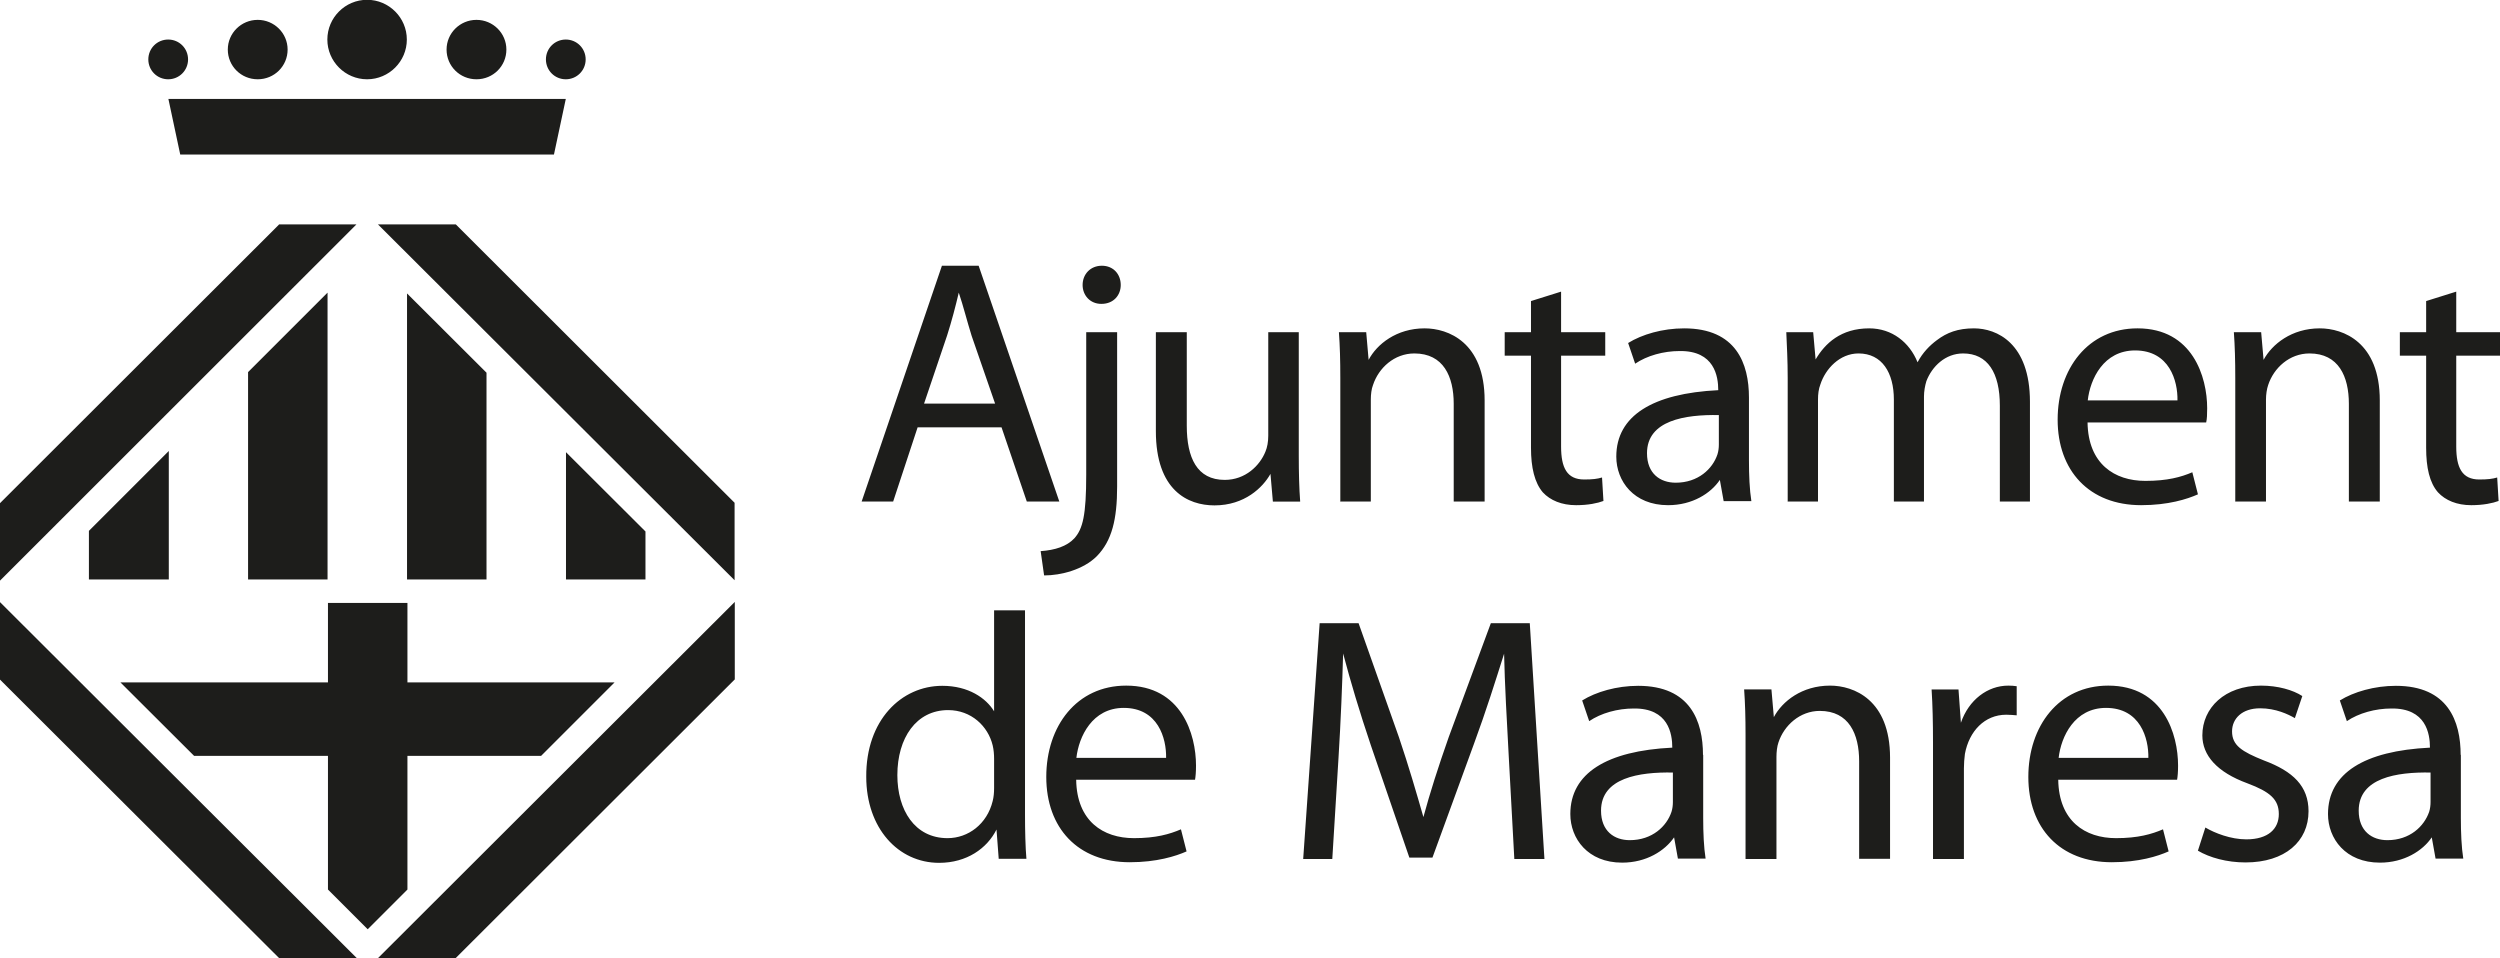 <?xml version="1.0" encoding="UTF-8"?>
<svg id="Capa_2" data-name="Capa 2" xmlns="http://www.w3.org/2000/svg" viewBox="0 0 124.56 47.74">
  <defs>
    <style>
      .cls-1 {
        fill: #1d1d1b;
      }
    </style>
  </defs>
  <g id="Capa_1-2" data-name="Capa 1">
    <path class="cls-1" d="M8.39,4.93H28.19l-.59,2.77H8.98l-.59-2.77Zm7.92-2.96c0-1.09,.89-1.98,1.98-1.98s1.98,.89,1.98,1.98-.89,1.98-1.98,1.98-1.98-.89-1.98-1.98m14.31,32.03l-3.66,3.66h-6.66v6.66l-1.98,1.98-1.98-1.98v-6.66h-6.67l-3.67-3.66h10.34v-3.96h3.96v3.96h10.32ZM22.25,2.47c0-.82,.67-1.48,1.49-1.48s1.49,.66,1.49,1.48-.66,1.48-1.49,1.48-1.49-.66-1.49-1.48m4.95,.49c0-.55,.44-.99,.99-.99s.99,.44,.99,.99-.44,.99-.99,.99-.99-.44-.99-.99m-15.85-.49c0-.82,.67-1.48,1.49-1.48s1.49,.66,1.49,1.48-.66,1.48-1.49,1.48-1.49-.66-1.49-1.48m-3.96,.49c0-.55,.44-.99,.99-.99s.99,.44,.99,.99-.44,.99-.99,.99-.99-.44-.99-.99m11.44,8.22h3.88l13.89,13.87v3.86L18.84,11.19Zm-4.94,0h3.87L0,28.93v-3.86L13.9,11.19Zm3.89,36.55h-3.88L0,33.86v-3.86l17.78,17.74Zm18.83-17.74v3.86l-13.9,13.88h-3.87l17.77-17.74ZM4.43,26.45l3.98-3.98v6.4h-3.98v-2.42Zm27.73,.03v2.39h-3.96v-6.34l3.96,3.95Zm-7.92-7.91v10.3h-3.96V14.62l3.96,3.95Zm-7.92-3.99v14.29h-3.96v-10.33l3.96-3.96Zm33.58,6.71l1.26,3.7h1.62l-4.02-11.75h-1.83l-4,11.75h1.57l1.22-3.7h4.18Zm-3.86-1.18l1.15-3.4c.23-.72,.42-1.45,.58-2.13,.23,.68,.4,1.38,.64,2.15l1.17,3.38h-3.55Zm5.99,8.56c.82,0,1.94-.28,2.62-.96,.75-.77,1.01-1.83,1.01-3.47v-7.69h-1.54v7.1c0,2.02-.17,2.7-.59,3.17-.37,.4-.96,.59-1.68,.64l.17,1.2Zm2.85-13.53c.61,0,.96-.44,.96-.94,0-.54-.37-.96-.94-.96s-.96,.42-.96,.96c0,.51,.37,.94,.93,.94h.02Zm9.85,1.41h-1.54v5.16c0,.3-.05,.58-.14,.79-.28,.7-1,1.41-2.03,1.41-1.38,0-1.89-1.1-1.89-2.7v-4.66h-1.54v4.93c0,2.95,1.59,3.7,2.92,3.7,1.5,0,2.41-.89,2.79-1.57l.12,1.38h1.36c-.05-.66-.07-1.43-.07-2.32v-6.12Zm2.03,8.44h1.54v-5.09c0-.24,.03-.52,.11-.72,.28-.85,1.06-1.57,2.06-1.57,1.45,0,1.96,1.15,1.96,2.51v4.87h1.54v-5.04c0-2.9-1.82-3.59-2.99-3.59-1.4,0-2.38,.79-2.79,1.57l-.12-1.38h-1.36c.05,.7,.07,1.4,.07,2.29v6.16Zm9.52-9.99v1.55h-1.31v1.17h1.31v4.59c0,.99,.18,1.74,.59,2.22,.37,.4,.94,.64,1.66,.64,.6,0,1.07-.1,1.36-.21l-.07-1.17c-.23,.07-.47,.1-.89,.1-.86,0-1.15-.59-1.15-1.64v-4.53h2.2v-1.17h-2.2v-2.02l-1.5,.47Zm10.86,4.81c0-1.69-.63-3.45-3.23-3.45-1.07,0-2.1,.3-2.79,.73l.35,1.03c.59-.4,1.41-.63,2.22-.63,1.73-.02,1.92,1.26,1.92,1.95-3.26,.16-5.08,1.27-5.08,3.31,0,1.22,.87,2.42,2.58,2.42,1.21,0,2.13-.59,2.58-1.26l.19,1.06h1.38c-.09-.58-.12-1.29-.12-2.02v-3.16Zm-1.5,2.34c0,.16-.02,.33-.07,.49-.24,.72-.96,1.41-2.08,1.41-.77,0-1.43-.45-1.43-1.47,0-1.64,1.9-1.93,3.58-1.9v1.47Zm3.44,2.84h1.5v-5.09c0-.26,.03-.52,.12-.75,.25-.77,.96-1.54,1.9-1.54,1.17,0,1.76,.96,1.76,2.3v5.08h1.5v-5.23c0-.26,.05-.54,.12-.77,.28-.73,.94-1.38,1.83-1.38,1.22,0,1.83,.96,1.83,2.6v4.78h1.5v-4.97c0-2.93-1.66-3.66-2.79-3.66-.8,0-1.35,.21-1.85,.59-.35,.26-.7,.61-.96,1.1-.4-.99-1.27-1.69-2.41-1.69-1.41,0-2.2,.75-2.67,1.55l-.12-1.36h-1.34c.03,.7,.07,1.4,.07,2.29v6.16Zm20.84-3.94c.04-.17,.05-.4,.05-.71,0-1.55-.72-3.98-3.47-3.98-2.46,0-3.98,2.01-3.98,4.55s1.57,4.26,4.16,4.26c1.35,0,2.29-.3,2.83-.54l-.28-1.1c-.56,.24-1.24,.43-2.34,.43-1.54,0-2.85-.85-2.88-2.91h5.92Zm-5.9-1.1c.12-1.07,.79-2.49,2.36-2.49,1.71,0,2.13,1.52,2.11,2.49h-4.47Zm7.34,5.04h1.54v-5.09c0-.24,.04-.52,.11-.72,.28-.85,1.06-1.57,2.06-1.57,1.45,0,1.96,1.15,1.96,2.51v4.87h1.54v-5.04c0-2.9-1.82-3.59-2.99-3.59-1.4,0-2.38,.79-2.8,1.57l-.12-1.38h-1.36c.05,.7,.07,1.4,.07,2.29v6.16Zm9.52-9.99v1.55h-1.31v1.17h1.31v4.59c0,.99,.17,1.74,.59,2.22,.37,.4,.94,.64,1.66,.64,.59,0,1.07-.1,1.36-.21l-.07-1.17c-.23,.07-.47,.1-.89,.1-.86,0-1.15-.59-1.15-1.64v-4.53h2.2v-1.17h-2.2v-2.02l-1.5,.47ZM49.53,30.42v5.02c-.4-.66-1.28-1.27-2.58-1.27-2.04,0-3.81,1.71-3.79,4.53,0,2.56,1.59,4.29,3.63,4.29,1.38,0,2.39-.72,2.86-1.66l.11,1.46h1.38c-.05-.57-.07-1.43-.07-2.18v-10.2h-1.54Zm0,8.84c0,.24-.02,.45-.07,.65-.28,1.15-1.22,1.85-2.25,1.85-1.64,0-2.5-1.41-2.5-3.14,0-1.85,.94-3.24,2.53-3.24,1.15,0,1.99,.8,2.22,1.76,.05,.21,.07,.45,.07,.66v1.47Zm10.01-.4c.03-.17,.05-.4,.05-.72,0-1.55-.72-3.98-3.48-3.98-2.46,0-3.98,2.01-3.98,4.55s1.57,4.25,4.16,4.25c1.34,0,2.29-.3,2.83-.54l-.28-1.1c-.56,.24-1.24,.44-2.34,.44-1.54,0-2.85-.85-2.88-2.91h5.92Zm-5.91-1.1c.12-1.06,.79-2.49,2.36-2.49,1.71,0,2.13,1.52,2.11,2.49h-4.47Zm21.82,5.04h1.5l-.73-11.75h-1.94l-2.1,5.68c-.52,1.48-.94,2.79-1.26,3.98-.35-1.22-.73-2.53-1.22-3.98l-2.01-5.68h-1.94l-.82,11.75h1.45l.31-5.04c.11-1.76,.19-3.73,.23-5.2,.37,1.4,.82,2.91,1.38,4.57l1.92,5.6h1.15l2.08-5.7c.59-1.6,1.06-3.1,1.49-4.46,.03,1.45,.14,3.45,.23,5.08l.28,5.16Zm9.4-5.18c0-1.69-.63-3.45-3.23-3.45-1.07,0-2.1,.3-2.79,.73l.35,1.03c.59-.4,1.41-.63,2.22-.63,1.73-.02,1.92,1.26,1.92,1.95-3.26,.16-5.08,1.27-5.08,3.31,0,1.22,.87,2.42,2.58,2.42,1.21,0,2.13-.59,2.59-1.26l.19,1.06h1.38c-.09-.57-.12-1.29-.12-2.02v-3.16Zm-1.5,2.34c0,.16-.02,.33-.07,.49-.24,.72-.96,1.41-2.08,1.41-.77,0-1.43-.45-1.43-1.47,0-1.64,1.9-1.93,3.58-1.9v1.47Zm3.62,2.84h1.54v-5.09c0-.24,.03-.52,.1-.72,.28-.85,1.07-1.57,2.06-1.57,1.45,0,1.96,1.15,1.96,2.51v4.86h1.54v-5.04c0-2.9-1.82-3.59-2.99-3.59-1.4,0-2.38,.78-2.8,1.57l-.12-1.38h-1.36c.05,.7,.07,1.4,.07,2.28v6.16Zm9.34,0h1.54v-4.52c0-.24,.02-.49,.05-.72,.21-1.13,.98-1.95,2.06-1.95,.21,0,.37,.02,.52,.03v-1.45c-.14-.02-.26-.03-.42-.03-1.03,0-1.97,.71-2.36,1.85l-.12-1.66h-1.34c.05,.78,.07,1.64,.07,2.63v5.81Zm12.16-3.94c.03-.17,.05-.4,.05-.72,0-1.55-.72-3.98-3.48-3.98-2.46,0-3.98,2.01-3.98,4.55s1.57,4.25,4.16,4.25c1.35,0,2.29-.3,2.83-.54l-.28-1.1c-.56,.24-1.24,.44-2.34,.44-1.54,0-2.85-.85-2.88-2.91h5.92Zm-5.9-1.1c.12-1.06,.79-2.49,2.36-2.49,1.71,0,2.13,1.52,2.11,2.49h-4.47Zm6.93,4.62c.59,.35,1.45,.59,2.38,.59,1.97,0,3.14-1.05,3.14-2.55,0-1.25-.77-1.99-2.22-2.53-1.1-.44-1.59-.75-1.59-1.45,0-.63,.49-1.15,1.4-1.15,.78,0,1.4,.3,1.73,.49l.37-1.1c-.46-.3-1.21-.52-2.06-.52-1.8,0-2.92,1.11-2.92,2.48,0,.99,.72,1.83,2.25,2.39,1.12,.42,1.56,.8,1.56,1.53s-.52,1.26-1.62,1.26c-.77,0-1.57-.31-2.04-.59l-.37,1.15Zm13.1-4.76c0-1.69-.63-3.45-3.23-3.45-1.06,0-2.1,.3-2.79,.73l.35,1.03c.59-.4,1.42-.63,2.22-.63,1.73-.02,1.92,1.26,1.92,1.95-3.27,.16-5.08,1.27-5.08,3.31,0,1.22,.87,2.42,2.59,2.42,1.2,0,2.13-.59,2.58-1.26l.19,1.06h1.38c-.09-.57-.12-1.29-.12-2.02v-3.16Zm-1.5,2.34c0,.16-.02,.33-.07,.49-.25,.72-.96,1.41-2.08,1.41-.77,0-1.43-.45-1.43-1.47,0-1.64,1.9-1.93,3.58-1.9v1.47Z"/>
  </g>
</svg>